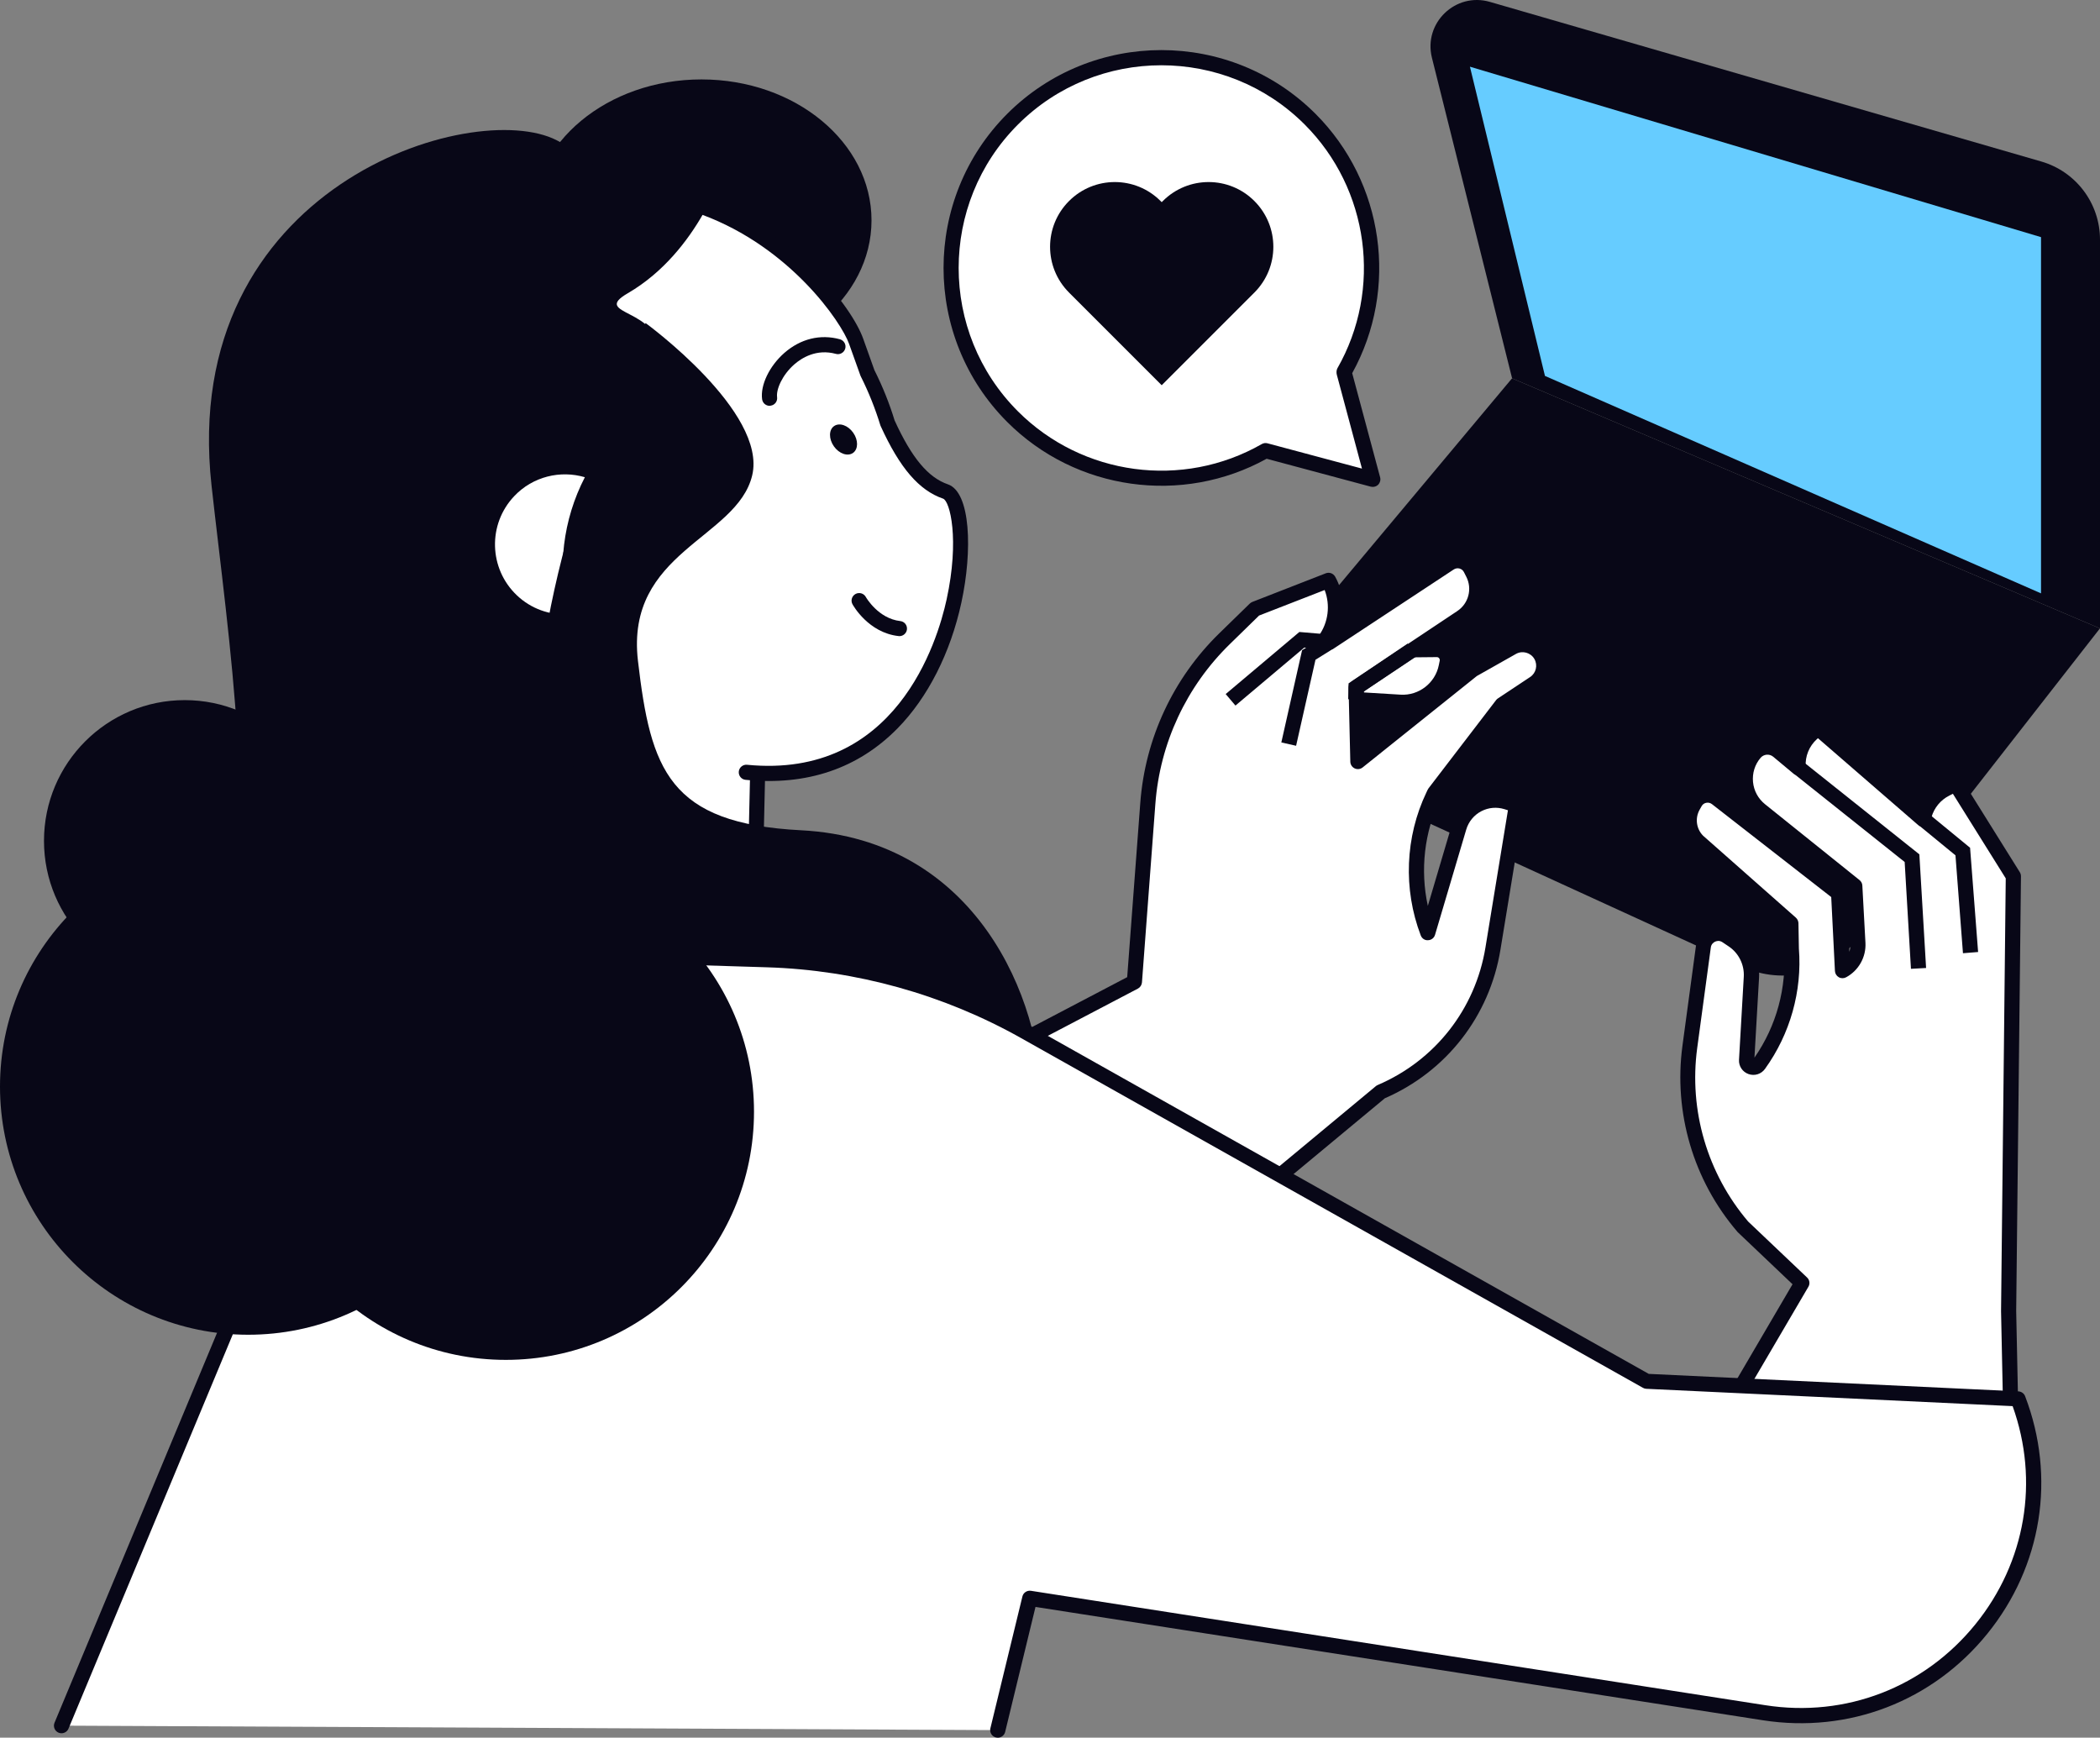 <?xml version="1.0" encoding="utf-8"?>
<!-- Generator: Adobe Illustrator 25.0.0, SVG Export Plug-In . SVG Version: 6.00 Build 0)  -->
<svg version="1.1" xmlns="http://www.w3.org/2000/svg" xmlns:xlink="http://www.w3.org/1999/xlink" x="0px" y="0px"
	 viewBox="0 0 277.37 229.51" style="enable-background:new 0 0 277.37 229.51;" xml:space="preserve">
<rect x="0" y="0" width="277.37" height="229.51" fill="#808080" stroke="none"/>
<style type="text/css">
	.st0{fill:#FFFFFF;}
	.st1{fill:#080717;}
	.st2{fill:#66CCFF;}
	.st3{fill:none;}
</style>
<g id="Layer_2">
</g>
<g id="_x3C_Layer_x3E_">
	<g>
		<path class="st1" d="M230.21,127.71l-54.1-24.77c-7.54-3.45-9.73-13.13-4.41-19.49l28.01-33.48l77.65,33.03l-32.02,41.01
			C241.77,128.6,235.5,130.13,230.21,127.71z"/>
		<path class="st1" d="M196.79,0.25l72.82,21.08c4.6,1.33,7.76,5.54,7.76,10.32v51.35l-77.65-33.03L189.13,7.63
			C187.98,3.04,192.25-1.07,196.79,0.25z"/>
		<polygon class="st2" points="204.06,49.65 194.15,8.81 269.58,31.32 269.58,78.37 		"/>
		<g>
			<path class="st0" d="M186.49,85.83l3.27-0.04c0.89-0.01,1.56,0.8,1.38,1.67l-0.12,0.59c-0.57,2.87-3.17,4.87-6.09,4.7
				c-2.78-0.16-5.69-0.34-5.86-0.37l-0.8-3.64L186.49,85.83z"/>
			<path class="st1" d="M185.27,93.76c-0.13,0-0.26,0-0.4-0.01c-5.73-0.33-5.89-0.37-6.01-0.4c-0.38-0.08-0.68-0.38-0.77-0.76
				l-0.8-3.64c-0.11-0.49,0.17-0.99,0.64-1.16l8.21-2.91c0.1-0.04,0.21-0.06,0.32-0.06l3.27-0.04c0.73-0.01,1.41,0.31,1.87,0.87
				c0.46,0.56,0.65,1.29,0.5,2L192,88.25C191.36,91.45,188.51,93.76,185.27,93.76z M179.89,91.44c0.69,0.05,2.14,0.14,5.1,0.31
				c2.41,0.15,4.58-1.54,5.05-3.9l0.12-0.59c0.03-0.16-0.04-0.28-0.08-0.33c-0.04-0.05-0.14-0.14-0.3-0.14c0,0,0,0,0,0l-3.1,0.03
				l-7.22,2.56L179.89,91.44z"/>
		</g>
		<g>
			<path class="st0" d="M98.13,156.78l51.68-27.1l1.77-23.58c0.62-8.25,4.23-15.99,10.16-21.77l3.99-3.89l9.72-3.79l0,0
				c1.39,2.51,1.2,5.6-0.49,7.92l-0.13,0.17l0.82,0.03l15.8-10.41c0.96-0.63,2.26-0.29,2.79,0.73l0.31,0.61
				c1.05,2.04,0.4,4.54-1.51,5.81l-13.93,9.28l0.23,9.78l15.15-12.12l5.24-2.96c1.33-0.75,3.02-0.29,3.78,1.03v0
				c0.74,1.28,0.36,2.9-0.87,3.72l-4.25,2.82l-8.93,11.66l-0.16,0.34c-2.71,5.68-2.98,12.23-0.73,18.11v0l4.12-13.9
				c0.39-1.32,1.3-2.42,2.53-3.04l0,0c1.17-0.6,2.52-0.71,3.77-0.33l1.3,0.4l-3.11,18.98c-1.38,8.42-6.97,15.56-14.81,18.92
				l-48.91,40.61L98.13,156.78z"/>
			<path class="st1" d="M133.46,185.83c-0.29,0-0.57-0.12-0.77-0.36c-0.35-0.42-0.29-1.06,0.13-1.41l48.91-40.61
				c0.07-0.06,0.16-0.11,0.25-0.15c7.57-3.24,12.89-10.03,14.22-18.16l2.97-18.12l-0.47-0.15c-1.01-0.31-2.08-0.22-3.02,0.26
				c-0.98,0.5-1.71,1.39-2.02,2.44l-4.12,13.9c-0.12,0.41-0.49,0.7-0.92,0.71c-0.44,0.04-0.82-0.24-0.97-0.64
				c-2.33-6.11-2.06-13,0.76-18.9l0.16-0.34c0.03-0.06,0.07-0.12,0.11-0.18l8.93-11.66c0.07-0.09,0.15-0.16,0.24-0.22l4.25-2.82
				c0.79-0.52,1.03-1.57,0.56-2.39c-0.49-0.84-1.58-1.14-2.43-0.66l-5.17,2.92l-15.08,12.07c-0.3,0.24-0.7,0.29-1.05,0.13
				c-0.34-0.16-0.57-0.5-0.58-0.88l-0.23-9.78c-0.01-0.34,0.16-0.67,0.44-0.85l13.93-9.28c1.48-0.99,1.99-2.93,1.18-4.52l-0.31-0.61
				c-0.12-0.24-0.33-0.41-0.59-0.48c-0.26-0.07-0.53-0.02-0.75,0.12l-15.8,10.41c-0.17,0.11-0.38,0.17-0.58,0.16l-0.82-0.03
				c-0.37-0.01-0.7-0.23-0.87-0.56c-0.16-0.33-0.13-0.73,0.09-1.03l0.13-0.17c1.28-1.76,1.56-4.06,0.79-6.06l-8.66,3.37l-3.84,3.75
				c-5.76,5.61-9.26,13.11-9.86,21.13l-1.77,23.58c-0.03,0.34-0.23,0.65-0.53,0.81l-51.68,27.1c-0.49,0.26-1.09,0.07-1.35-0.42
				c-0.26-0.49-0.07-1.09,0.42-1.35l51.19-26.84l1.73-23.03c0.64-8.5,4.35-16.46,10.46-22.41l3.99-3.89
				c0.1-0.09,0.21-0.17,0.33-0.22l9.72-3.79c0.47-0.18,0.99,0.01,1.24,0.45c1.12,2.02,1.33,4.38,0.68,6.52l13.9-9.16
				c0.7-0.46,1.56-0.6,2.36-0.39c0.81,0.21,1.48,0.76,1.86,1.5l0.32,0.61c1.28,2.49,0.48,5.54-1.85,7.09l-13.47,8.98l0.17,7.21
				l13.57-10.86c0.04-0.03,0.09-0.06,0.13-0.09l5.24-2.96c1.8-1.01,4.11-0.38,5.14,1.4c1,1.73,0.48,3.95-1.18,5.05l-4.11,2.73
				l-8.77,11.44l-0.11,0.24c-2.11,4.42-2.67,9.43-1.64,14.17l3.16-10.67c0.47-1.57,1.57-2.9,3.03-3.65
				c1.41-0.72,3.01-0.86,4.52-0.39l1.3,0.4c0.48,0.15,0.77,0.62,0.69,1.12l-3.11,18.98c-1.43,8.76-7.14,16.09-15.27,19.62
				l-48.8,40.52C133.91,185.76,133.68,185.83,133.46,185.83z"/>
		</g>
		<g>
			<polygon class="st1" points="163.18,93.19 161.89,91.67 171.62,83.47 174.92,83.75 174.75,85.74 172.27,85.53 			"/>
		</g>
		<g>
			<polygon class="st1" points="171.19,98.5 169.24,98.06 171.98,85.88 175.13,83.92 176.19,85.62 173.75,87.14 			"/>
		</g>
		<g>
			<g>
				<path class="st0" d="M225.3,191.16l12.72-21.72l-7.82-7.42l0,0c-5.61-6.56-8.15-15.2-6.99-23.76L225,125.1
					c0.13-1.52,1.84-2.34,3.1-1.49l0.82,0.55c1.62,1.09,2.54,2.95,2.43,4.89l-0.63,10.97c-0.05,0.89,1.1,1.3,1.62,0.57l0,0
					c3.19-4.43,4.71-9.85,4.29-15.3l-0.06-3.35l-12.29-10.86c-1.23-1.22-1.49-3.11-0.64-4.62l0.27-0.48
					c0.58-1.03,1.93-1.3,2.86-0.58l16.12,12.55l0.51,10.23l0,0c1.32-0.71,2.11-2.11,2.03-3.61l-0.41-7.56l-12.48-10.02
					c-2.32-1.87-2.65-5.28-0.73-7.56l0,0c0.78-0.92,2.15-1.04,3.07-0.27l2.64,2.21h0c-0.12-1.71,0.55-3.38,1.82-4.52l0.78-0.71
					l13.89,12.04l0.16-0.57c0.43-1.49,1.46-2.73,2.84-3.43l1.31-0.66l7.62,12.2l-0.63,57.42l0.29,13.82L225.3,191.16z"/>
				<path class="st1" d="M225.3,192.16c-0.17,0-0.35-0.04-0.5-0.14c-0.48-0.28-0.64-0.89-0.36-1.37l12.32-21.03l-7.24-6.88
					c-0.03-0.02-0.05-0.05-0.07-0.08c-5.79-6.77-8.42-15.71-7.23-24.54l1.78-13.17c0.08-1.02,0.72-1.93,1.68-2.4
					c0.97-0.46,2.08-0.39,2.97,0.21l0.82,0.55c1.9,1.28,3,3.49,2.87,5.78l-0.61,10.6c2.91-4.18,4.29-9.26,3.89-14.34l-0.05-2.97
					l-11.96-10.57c-1.58-1.57-1.91-3.96-0.85-5.85l0.27-0.48c0.42-0.74,1.14-1.27,1.97-1.43c0.83-0.17,1.7,0.04,2.37,0.56
					l16.12,12.55c0.23,0.18,0.37,0.45,0.38,0.74l0.39,7.82c0.12-0.35,0.18-0.72,0.16-1.1l-0.39-7.11l-12.13-9.74
					c-1.34-1.07-2.16-2.6-2.33-4.31c-0.16-1.71,0.36-3.37,1.46-4.67c1.13-1.33,3.14-1.51,4.48-0.39l1.18,0.99
					c0.31-1.25,0.99-2.39,1.97-3.28l0.78-0.71c0.37-0.34,0.94-0.34,1.32-0.01l12.77,11.07c0.62-1.36,1.68-2.48,3.02-3.16l1.31-0.66
					c0.46-0.23,1.03-0.08,1.3,0.36l7.62,12.2c0.1,0.16,0.15,0.35,0.15,0.54l-0.63,57.42l0.29,13.79c0.01,0.55-0.43,1.01-0.98,1.02
					c-0.55,0.01-1.01-0.43-1.02-0.98l-0.29-13.82l0.62-57.16l-6.98-11.17l-0.49,0.25c-1.13,0.57-1.98,1.6-2.33,2.82l-0.16,0.57
					c-0.09,0.33-0.35,0.58-0.68,0.68c-0.32,0.1-0.68,0.02-0.94-0.2l-13.22-11.46l-0.13,0.11c-1.05,0.95-1.59,2.3-1.49,3.71
					c0.03,0.4-0.19,0.78-0.54,0.96c-0.36,0.18-0.79,0.13-1.1-0.12l-2.65-2.21c-0.5-0.42-1.25-0.35-1.67,0.14
					c-0.76,0.89-1.11,2.03-1,3.19c0.11,1.16,0.68,2.21,1.59,2.94l12.48,10.02c0.22,0.18,0.36,0.44,0.37,0.73l0.41,7.56
					c0.1,1.88-0.9,3.66-2.56,4.55c-0.3,0.16-0.67,0.16-0.96-0.01c-0.3-0.17-0.49-0.48-0.51-0.82l-0.49-9.77l-15.75-12.27
					c-0.22-0.17-0.48-0.23-0.75-0.18c-0.27,0.05-0.49,0.21-0.62,0.45l-0.27,0.48c-0.62,1.11-0.43,2.52,0.47,3.42l12.25,10.82
					c0.21,0.19,0.33,0.45,0.34,0.73l0.06,3.35c0.44,5.61-1.15,11.28-4.48,15.9c-0.5,0.69-1.37,0.96-2.17,0.68
					c-0.8-0.28-1.31-1.05-1.26-1.89l0.63-10.97c0.09-1.58-0.67-3.12-1.99-4l-0.82-0.55c-0.43-0.29-0.83-0.15-0.99-0.07
					c-0.15,0.07-0.52,0.3-0.56,0.81l-1.79,13.22c-1.12,8.24,1.34,16.6,6.73,22.93l7.78,7.39c0.34,0.32,0.41,0.83,0.17,1.23
					l-12.73,21.72C225.98,191.99,225.64,192.16,225.3,192.16z"/>
			</g>
			<g>
				<polygon class="st1" points="252.4,127.96 251.57,113.85 236.9,102.16 238.15,100.6 253.51,112.84 254.4,127.85 				"/>
			</g>
			<g>
				<polygon class="st1" points="259.27,125.9 258.28,112.97 253.39,108.96 254.66,107.41 260.21,111.97 261.27,125.74 				"/>
			</g>
		</g>
		<g>
			<polygon class="st1" points="180.07,92.4 178.07,92.35 178.12,90.26 185.93,85 187.04,86.66 180.1,91.34 			"/>
		</g>
		<g>
			<path class="st0" d="M181.32,63.31l-3.77-14.06l-0.03-0.09c6.06-10.61,4.57-24.36-4.49-33.42c-10.85-10.85-28.44-10.85-39.29,0
				c-10.85,10.85-10.85,28.44,0,39.29c9.06,9.06,22.81,10.55,33.42,4.49l0.09,0.02L181.32,63.31z"/>
			<path class="st1" d="M181.32,64.31c-0.09,0-0.17-0.01-0.26-0.03l-13.76-3.69c-11.17,6.17-25.2,4.21-34.26-4.85
				c-11.22-11.22-11.22-29.48,0-40.71c11.22-11.22,29.49-11.22,40.71,0c9.06,9.06,11.02,23.09,4.85,34.26l3.69,13.76
				c0.09,0.35-0.01,0.71-0.26,0.97C181.84,64.21,181.58,64.31,181.32,64.31z M153.39,8.62c-6.86,0-13.72,2.61-18.94,7.83
				c-10.44,10.44-10.44,27.44,0,37.88c8.52,8.52,21.76,10.3,32.21,4.32c0.23-0.13,0.5-0.17,0.75-0.1l12.48,3.34l-3.32-12.39
				c-0.07-0.25-0.06-0.62,0.07-0.85c5.97-10.45,4.19-23.7-4.32-32.21C167.11,11.23,160.25,8.62,153.39,8.62z"/>
		</g>
		<path class="st1" d="M141.35,38.79l-0.15-0.15c-3.34-3.34-3.34-8.75,0-12.09l0,0c3.34-3.34,8.75-3.34,12.09,0l0.15,0.15l0.15-0.15
			c3.34-3.34,8.75-3.34,12.09,0l0,0c3.34,3.34,3.34,8.75,0,12.09l-0.15,0.15l-12.09,12.09L141.35,38.79z"/>
		<g>
			<g>
				<ellipse class="st1" cx="92.65" cy="29.1" rx="22.46" ry="18.61"/>
				<g>
					<polygon class="st0" points="55.05,151.29 99.35,133.68 100.37,89.14 59.02,88.2 					"/>
					<path class="st1" d="M55.05,152.29c-0.21,0-0.41-0.07-0.59-0.19c-0.28-0.2-0.43-0.53-0.41-0.87l3.96-63.09
						c0.03-0.54,0.5-0.97,1.02-0.94l41.35,0.94c0.55,0.01,0.99,0.47,0.98,1.02l-1.02,44.54c-0.01,0.4-0.26,0.76-0.63,0.91
						l-44.3,17.6C55.3,152.26,55.18,152.29,55.05,152.29z M59.95,89.22l-3.8,60.56L98.37,133l0.98-42.88L59.95,89.22z"/>
				</g>
				<g>
					<path class="st0" d="M69.18,104.47c-9.51-3.03-17.99-9.68-23.24-19.27c-10.61-19.38-3.75-43,14.78-53.7
						c30.4-17.55,50.18,7.43,52.35,13.58c0.51,1.44,1,2.83,1.5,4.18c1.09,2.16,1.97,4.37,2.65,6.61c2.11,4.62,4.43,7.93,7.65,9.03
						c4.93,1.69,2.26,39.89-26.31,37.08L69.18,104.47z"/>
					<path class="st1" d="M69.18,105.47c-0.1,0-0.2-0.02-0.3-0.05c-10.16-3.23-18.62-10.25-23.82-19.74
						c-10.8-19.73-4.14-43.9,15.16-55.04c11.51-6.64,22.67-8.04,33.19-4.16c11.5,4.25,19.1,14,20.61,18.28
						c0.5,1.42,0.99,2.79,1.47,4.12c1.08,2.15,1.98,4.39,2.67,6.65c2.26,4.95,4.44,7.55,7.04,8.44c3.01,1.03,3.27,8.75,1.78,15.62
						c-1.44,6.65-4.44,12.55-8.43,16.61c-5.22,5.31-11.98,7.6-20.07,6.8c-0.55-0.05-0.95-0.54-0.9-1.09
						c0.05-0.55,0.55-0.96,1.09-0.9c19.64,1.93,25.14-16.23,26.36-21.84c1.73-7.95,0.44-13-0.47-13.31
						c-3.17-1.09-5.71-4.04-8.23-9.56c-0.02-0.04-0.03-0.08-0.05-0.12c-0.67-2.19-1.53-4.36-2.58-6.45
						c-0.02-0.03-0.03-0.07-0.05-0.11c-0.49-1.35-0.99-2.75-1.5-4.19c-1.03-2.92-7.81-12.78-19.42-17.07
						c-9.93-3.67-20.53-2.32-31.5,4.02c-18.35,10.59-24.67,33.59-14.4,52.35c4.95,9.04,13,15.72,22.67,18.8
						c0.53,0.17,0.82,0.73,0.65,1.26C70,105.2,69.6,105.47,69.18,105.47z"/>
				</g>
				<path class="st1" d="M53.79,24.82c12.54-6.86,27.15-6.44,39.22-0.2c-3.75,0.9-7.43,2.26-10.94,4.18
					c-23.82,13.04-31.23,45.34-16.56,72.14c0.81,1.49,1.69,2.92,2.6,4.31c-12.35-2.3-23.73-10.08-30.36-22.19
					C26.25,62.04,33.43,35.96,53.79,24.82z"/>
				<path class="st1" d="M95.72,21.9c0,0-3.33,11.33-12.8,16.83c-5.01,2.91,4.59,1.99,3.86,7.95c-5.52,44.62-9.07,53.05-9.07,53.05
					c-0.84,3.83-4.07,6.67-7.97,7.01l-11.76,1.01l-3.7-10.8l-6-46.52C48.26,50.44,72.4,15.61,95.72,21.9z"/>
				<path class="st0" d="M67.92,65.53c2.47-2.61,6.11-3.45,9.33-2.5c-2.92,5.64-3.65,12.08-2.24,18.12
					c-2.41,0.1-4.86-0.73-6.75-2.53C64.56,75.1,64.4,69.24,67.92,65.53z"/>
				<g>
					<path class="st1" d="M118.79,84.02c-0.04,0-0.07,0-0.11-0.01c-3.98-0.44-6-4.05-6.08-4.2c-0.27-0.48-0.09-1.09,0.4-1.36
						c0.48-0.26,1.09-0.09,1.36,0.4c0.03,0.06,1.64,2.85,4.55,3.18c0.55,0.06,0.94,0.55,0.88,1.1
						C119.73,83.65,119.29,84.02,118.79,84.02z"/>
				</g>
				<g>
					<path class="st1" d="M101.65,53.6c-0.49,0-0.92-0.36-0.99-0.87c-0.25-1.87,0.96-4.38,2.94-6.12c2.14-1.87,4.75-2.51,7.34-1.8
						c0.53,0.15,0.85,0.7,0.7,1.23c-0.15,0.53-0.7,0.85-1.23,0.7c-2.59-0.71-4.55,0.56-5.49,1.38c-1.6,1.4-2.42,3.31-2.28,4.34
						c0.07,0.55-0.31,1.05-0.86,1.12C101.74,53.59,101.7,53.6,101.65,53.6z"/>
				</g>
				<path class="st1" d="M110.14,58.95c0.69,0.98,1.82,1.37,2.53,0.87c0.7-0.5,0.71-1.69,0.02-2.67c-0.69-0.98-1.82-1.37-2.53-0.87
					C109.46,56.77,109.45,57.97,110.14,58.95z"/>
			</g>
			<path class="st1" d="M85.27,42.67c0,0,16.09,11.73,14.08,20.12c-2.01,8.38-16.76,10.06-15.09,24.48
				c1.68,14.42,4.07,21.49,21.54,22.39c23.3,1.19,31.77,22.54,31.77,35.62c0,13.08-59.68-19.11-59.68-19.11
				S57.45,105.04,85.27,42.67z"/>
			<g>
				<path class="st0" d="M8.12,227.92l42.81-102.71l50.42,1.56c11.93,0.37,23.59,3.62,33.99,9.47l82.15,46.2l49.05,2.32
					c8.45,22.11-10.15,45.1-33.54,41.45l-96.99-15.11l-4.23,17.41L8.12,227.92z"/>
				<path class="st1" d="M131.79,229.51c-0.08,0-0.16-0.01-0.24-0.03c-0.54-0.13-0.87-0.67-0.74-1.21l4.23-17.41
					c0.12-0.5,0.61-0.83,1.13-0.75l96.99,15.11c10.63,1.66,21.01-2.35,27.77-10.71c6.63-8.19,8.44-18.91,4.9-28.79l-48.39-2.29
					c-0.16-0.01-0.31-0.05-0.44-0.13l-82.15-46.2c-10.22-5.75-21.81-8.98-33.53-9.34l-49.73-1.54L9.05,228.31
					c-0.21,0.51-0.8,0.75-1.31,0.54c-0.51-0.21-0.75-0.8-0.54-1.31l42.81-102.71c0.16-0.38,0.55-0.64,0.95-0.61l50.42,1.56
					c12.04,0.37,23.95,3.69,34.45,9.59l81.94,46.09l48.82,2.31c0.4,0.02,0.75,0.27,0.89,0.64c4.1,10.72,2.23,22.45-4.99,31.37
					c-7.22,8.92-18.3,13.19-29.64,11.43l-96.08-14.97l-4.01,16.52C132.65,229.2,132.24,229.51,131.79,229.51z"/>
			</g>
			<path class="st1" d="M73.54,18.53c-11.06-5.7-49.96,6.03-45.6,45.6c2.17,19.67,6.71,49.29,0.67,59.34
				c-6.03,10.06-21.79,20.79-14.08,28.83c7.71,8.05,49.96,12.74,55.66,6.71c5.7-6.04,24.81-25.82,3.02-62.36S73.88,42,76.22,40.66
				C78.57,39.32,89.77,26.9,73.54,18.53z"/>
			<circle class="st1" cx="66.81" cy="146.83" r="32.78"/>
			<circle class="st1" cx="32.78" cy="143.51" r="32.78"/>
			<circle class="st1" cx="24.4" cy="111.06" r="18.59"/>
		</g>
	</g>
</g>
</svg>
